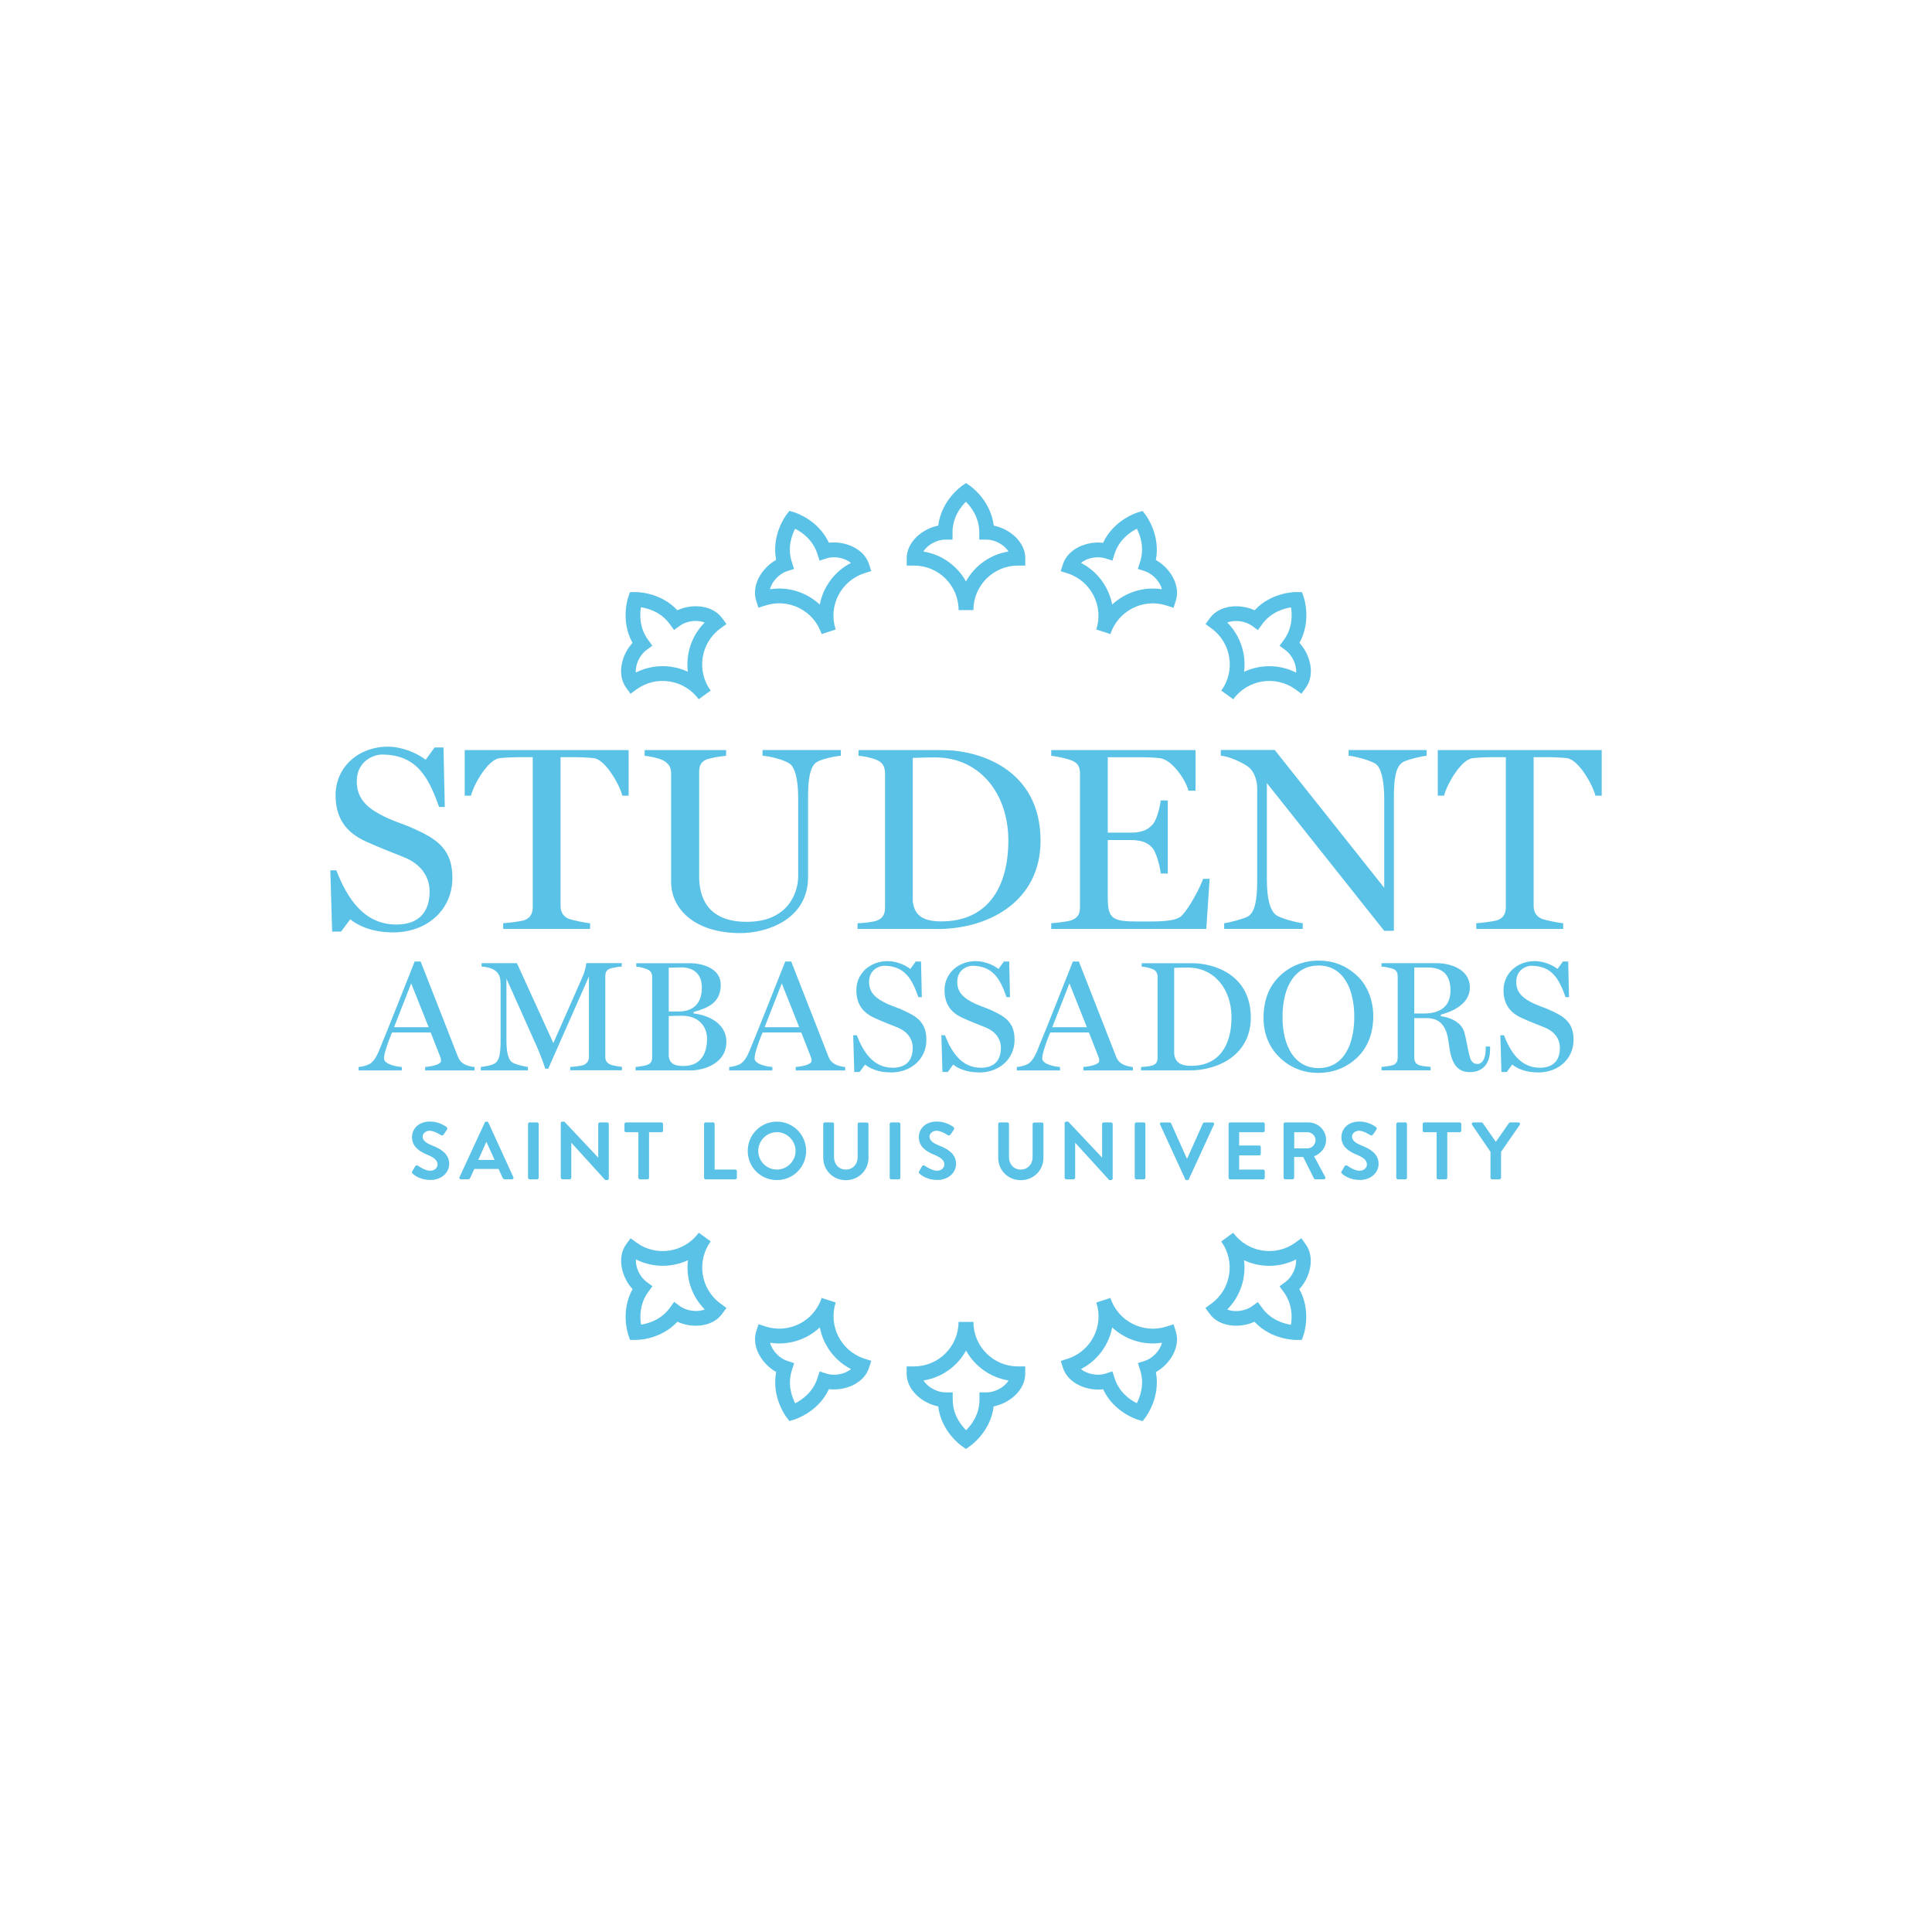 <?xml version="1.0" encoding="UTF-8"?><svg id="Layer_1" xmlns="http://www.w3.org/2000/svg" viewBox="0 0 360 360"><defs><style>.cls-1{fill:#5bc2e7;stroke-width:0px;}</style></defs><path class="cls-1" d="m130.21,229.7l2.22,1.62c-2.69,3.7-1.87,8.9,1.83,11.58l1.11.81-.81,1.11c-1.79,2.47-5.6,2.73-8.33,1.47-3.21,3.44-7.68,3.4-7.88,3.39l-.96-.02-.31-.91c-.07-.19-1.49-4.43.79-8.54-2.04-2.2-2.97-5.91-1.18-8.37l.81-1.11,1.11.81c3.7,2.69,8.9,1.86,11.59-1.84Zm1.11,14.29c-2.44-2.45-3.54-5.86-3.13-9.17-3.02,1.41-6.61,1.42-9.69-.15-.13,1.47.77,3.31,1.97,4.18l1.11.81-.81,1.11c-1.63,2.24-1.54,4.71-1.32,6.06,1.35-.21,3.73-.89,5.36-3.13l.81-1.11,1.11.81c1.21.88,3.22,1.16,4.59.59Z"/><path class="cls-1" d="m153.1,241.85l2.62.85c-1.41,4.35.98,9.04,5.32,10.45l1.31.42-.42,1.31c-.94,2.9-4.48,4.33-7.47,3.97-1.99,4.26-6.25,5.6-6.45,5.66l-.92.28-.58-.77c-.12-.16-2.78-3.75-1.88-8.37-2.63-1.46-4.65-4.7-3.71-7.6l.42-1.31,1.31.43c4.35,1.41,9.04-.98,10.45-5.33Zm5.47,13.25c-3.08-1.57-5.18-4.48-5.81-7.75-2.44,2.27-5.84,3.39-9.26,2.85.33,1.44,1.75,2.91,3.17,3.37l1.31.43-.42,1.31c-.86,2.63-.01,4.96.61,6.17,1.22-.62,3.27-2,4.13-4.63l.42-1.31,1.31.42c1.42.46,3.43.11,4.54-.86Z"/><path class="cls-1" d="m178.63,246.32h2.75c0,4.57,3.72,8.29,8.29,8.29h1.37v1.37c0,3.05-2.93,5.5-5.88,6.08-.57,4.67-4.21,7.26-4.38,7.38l-.79.55-.79-.55c-.17-.12-3.81-2.71-4.38-7.38-2.95-.58-5.88-3.03-5.88-6.08v-1.37h1.38c4.57,0,8.29-3.72,8.29-8.3Zm9.3,10.91c-3.41-.55-6.31-2.66-7.92-5.57-1.62,2.92-4.51,5.03-7.92,5.57.76,1.27,2.56,2.22,4.06,2.22h1.38v1.37c0,2.77,1.52,4.72,2.49,5.68.97-.96,2.49-2.91,2.49-5.68v-1.37h1.37c1.49,0,3.29-.95,4.05-2.22Z"/><path class="cls-1" d="m204.29,242.7l2.62-.85c1.41,4.35,6.1,6.74,10.45,5.33l1.31-.42.42,1.31c.94,2.9-1.08,6.13-3.71,7.6.9,4.62-1.77,8.21-1.89,8.37l-.58.77-.92-.28c-.2-.06-4.46-1.4-6.44-5.66-2.98.36-6.53-1.07-7.47-3.96l-.42-1.31,1.31-.43c4.35-1.41,6.74-6.1,5.32-10.45Zm12.21,7.5c-3.41.54-6.82-.58-9.26-2.85-.63,3.27-2.74,6.18-5.81,7.75,1.12.97,3.12,1.32,4.54.86l1.31-.43.42,1.31c.86,2.63,2.9,4.02,4.13,4.63.63-1.22,1.47-3.54.62-6.17l-.42-1.31,1.31-.42c1.42-.46,2.84-1.92,3.17-3.37Z"/><path class="cls-1" d="m227.57,231.32l2.22-1.62c2.69,3.7,7.88,4.52,11.58,1.84l1.11-.81.81,1.11c1.79,2.47.86,6.17-1.18,8.37,2.28,4.11.86,8.35.79,8.54l-.31.91-.96.02c-.2,0-4.67.05-7.88-3.39-2.73,1.26-6.54,1-8.33-1.46l-.81-1.11,1.11-.81c3.7-2.69,4.52-7.89,1.83-11.59Zm13.93,3.36c-3.08,1.56-6.67,1.56-9.69.15.41,3.31-.69,6.72-3.13,9.17,1.36.58,3.38.29,4.59-.58l1.11-.81.81,1.11c1.63,2.24,4,2.92,5.36,3.13.22-1.35.31-3.82-1.32-6.06l-.81-1.11,1.11-.81c1.21-.88,2.1-2.71,1.97-4.18Z"/><path class="cls-1" d="m181.37,113.68h-2.75c0-4.57-3.72-8.29-8.29-8.29h-1.38v-1.37c0-3.05,2.93-5.5,5.88-6.08.57-4.67,4.22-7.26,4.38-7.38l.79-.55.79.55c.17.12,3.81,2.71,4.38,7.38,2.95.58,5.88,3.03,5.88,6.08v1.37h-1.38c-4.57,0-8.29,3.72-8.29,8.3Zm-9.3-10.91c3.41.55,6.31,2.66,7.92,5.57,1.62-2.92,4.51-5.03,7.92-5.57-.76-1.27-2.56-2.22-4.06-2.22h-1.38v-1.37c0-2.77-1.52-4.72-2.49-5.68-.97.96-2.49,2.91-2.49,5.68v1.37h-1.38c-1.49,0-3.29.95-4.05,2.22Z"/><path class="cls-1" d="m155.71,117.3l-2.62.85c-1.41-4.35-6.1-6.74-10.45-5.33l-1.31.42-.42-1.31c-.94-2.9,1.08-6.13,3.71-7.6-.9-4.62,1.77-8.21,1.89-8.37l.58-.77.92.28c.2.06,4.46,1.4,6.44,5.66,2.98-.36,6.53,1.07,7.47,3.96l.42,1.31-1.31.43c-4.35,1.41-6.74,6.1-5.32,10.45Zm-12.22-7.5c3.41-.54,6.82.58,9.26,2.85.63-3.27,2.74-6.18,5.81-7.75-1.12-.97-3.12-1.32-4.54-.86l-1.31.43-.42-1.31c-.86-2.63-2.9-4.02-4.13-4.63-.63,1.22-1.47,3.54-.62,6.17l.42,1.31-1.31.42c-1.42.46-2.84,1.92-3.17,3.37Z"/><path class="cls-1" d="m132.42,128.68l-2.23,1.62c-2.69-3.7-7.89-4.52-11.59-1.84l-1.11.81-.81-1.11c-1.79-2.47-.86-6.17,1.18-8.37-2.28-4.11-.86-8.35-.79-8.54l.31-.91.96-.02c.2,0,4.67-.05,7.88,3.39,2.73-1.26,6.54-1,8.33,1.46l.81,1.11-1.11.81c-3.7,2.69-4.52,7.89-1.83,11.59Zm-13.94-3.36c3.08-1.56,6.67-1.56,9.69-.15-.41-3.31.69-6.72,3.13-9.17-1.36-.58-3.38-.29-4.59.58l-1.11.81-.81-1.11c-1.63-2.24-4-2.92-5.36-3.13-.22,1.35-.31,3.82,1.32,6.06l.81,1.11-1.11.81c-1.21.88-2.1,2.71-1.97,4.18Z"/><path class="cls-1" d="m229.8,130.3l-2.23-1.62c2.69-3.7,1.87-8.9-1.83-11.58l-1.11-.81.81-1.11c1.79-2.47,5.6-2.73,8.33-1.47,3.21-3.44,7.68-3.4,7.88-3.39l.96.02.31.91c.07.19,1.49,4.43-.79,8.54,2.04,2.2,2.97,5.91,1.18,8.37l-.81,1.11-1.11-.81c-3.7-2.69-8.9-1.86-11.59,1.84Zm-1.11-14.29c2.44,2.45,3.54,5.86,3.13,9.17,3.02-1.41,6.61-1.42,9.69.15.13-1.47-.77-3.31-1.97-4.18l-1.11-.81.81-1.11c1.63-2.24,1.54-4.71,1.32-6.06-1.35.21-3.73.89-5.36,3.13l-.81,1.11-1.11-.81c-1.21-.88-3.22-1.16-4.59-.59Z"/><path class="cls-1" d="m206.9,118.15l-2.62-.85c1.41-4.35-.98-9.04-5.32-10.45l-1.31-.42.42-1.31c.94-2.9,4.48-4.33,7.47-3.97,1.99-4.26,6.25-5.6,6.45-5.66l.92-.28.58.77c.12.16,2.78,3.75,1.89,8.37,2.63,1.46,4.65,4.7,3.71,7.6l-.42,1.31-1.31-.43c-4.35-1.41-9.04.98-10.45,5.33Zm-5.47-13.25c3.08,1.57,5.18,4.48,5.81,7.75,2.44-2.27,5.84-3.39,9.26-2.85-.33-1.44-1.75-2.91-3.17-3.37l-1.31-.43.42-1.31c.86-2.63.01-4.96-.61-6.17-1.22.62-3.27,2-4.13,4.63l-.42,1.31-1.31-.42c-1.42-.46-3.43-.11-4.54.86Z"/><path class="cls-1" d="m76.82,218.26l.54-.94c.12-.21.38-.21.51-.11.08.05,1.3.94,2.28.94.79,0,1.38-.52,1.38-1.17,0-.77-.65-1.3-1.92-1.82-1.42-.58-2.84-1.48-2.84-3.27,0-1.35,1-2.91,3.4-2.91,1.54,0,2.72.79,3.03,1.01.15.09.2.35.09.5l-.58.86c-.12.18-.35.3-.53.18-.12-.08-1.27-.83-2.1-.83s-1.33.58-1.33,1.06c0,.71.56,1.2,1.79,1.69,1.47.59,3.16,1.47,3.16,3.42,0,1.56-1.35,3-3.48,3-1.91,0-3.03-.89-3.33-1.18-.14-.14-.21-.21-.08-.45Z"/><path class="cls-1" d="m85.62,219.35l4.71-10.18c.05-.09.12-.17.26-.17h.15c.15,0,.21.08.26.17l4.66,10.18c.09.2-.03.39-.26.39h-1.32c-.23,0-.33-.09-.44-.3l-.74-1.63h-4.52l-.74,1.63c-.06.15-.2.3-.44.3h-1.32c-.23,0-.35-.2-.26-.39Zm6.54-3.22l-1.51-3.33h-.05l-1.48,3.33h3.04Z"/><path class="cls-1" d="m98.39,209.44c0-.15.14-.29.29-.29h1.41c.15,0,.29.14.29.29v10.02c0,.15-.14.29-.29.29h-1.41c-.15,0-.29-.14-.29-.29v-10.02Z"/><path class="cls-1" d="m104.49,209.27c0-.15.14-.27.29-.27h.38l6.3,6.69h.01v-6.25c0-.15.12-.29.29-.29h1.39c.15,0,.29.14.29.29v10.18c0,.15-.14.27-.29.27h-.36l-6.33-6.95h-.01v6.51c0,.15-.12.29-.29.29h-1.38c-.15,0-.29-.14-.29-.29v-10.19Z"/><path class="cls-1" d="m118.96,210.97h-2.31c-.17,0-.29-.14-.29-.29v-1.24c0-.15.12-.29.29-.29h6.61c.17,0,.29.14.29.29v1.24c0,.15-.12.29-.29.29h-2.32v8.49c0,.15-.14.29-.29.29h-1.41c-.15,0-.29-.14-.29-.29v-8.49Z"/><path class="cls-1" d="m131.19,209.44c0-.15.12-.29.29-.29h1.39c.15,0,.29.14.29.29v8.49h3.86c.17,0,.29.14.29.29v1.24c0,.15-.12.29-.29.29h-5.54c-.17,0-.29-.14-.29-.29v-10.02Z"/><path class="cls-1" d="m144.76,209c3.03,0,5.45,2.44,5.45,5.46s-2.42,5.43-5.45,5.43-5.43-2.41-5.43-5.43,2.41-5.46,5.43-5.46Zm0,8.93c1.91,0,3.48-1.56,3.48-3.47s-1.57-3.5-3.48-3.5-3.47,1.59-3.47,3.5,1.56,3.47,3.47,3.47Z"/><path class="cls-1" d="m153.39,209.44c0-.15.14-.29.29-.29h1.44c.17,0,.29.14.29.29v6.19c0,1.29.88,2.3,2.19,2.3s2.21-1.01,2.21-2.28v-6.2c0-.15.12-.29.29-.29h1.44c.15,0,.29.14.29.29v6.3c0,2.3-1.83,4.16-4.22,4.16s-4.21-1.86-4.21-4.16v-6.3Z"/><path class="cls-1" d="m165.78,209.44c0-.15.14-.29.29-.29h1.41c.15,0,.29.14.29.29v10.02c0,.15-.14.29-.29.29h-1.41c-.15,0-.29-.14-.29-.29v-10.02Z"/><path class="cls-1" d="m171.26,218.26l.54-.94c.12-.21.38-.21.51-.11.08.05,1.3.94,2.28.94.79,0,1.38-.52,1.38-1.17,0-.77-.65-1.3-1.92-1.82-1.42-.58-2.84-1.48-2.84-3.27,0-1.35,1-2.91,3.41-2.91,1.54,0,2.72.79,3.03,1.01.15.09.2.35.09.5l-.58.86c-.12.18-.35.3-.53.18-.12-.08-1.27-.83-2.1-.83s-1.33.58-1.33,1.06c0,.71.56,1.2,1.79,1.69,1.47.59,3.16,1.47,3.16,3.42,0,1.56-1.35,3-3.48,3-1.91,0-3.03-.89-3.33-1.18-.14-.14-.21-.21-.08-.45Z"/><path class="cls-1" d="m185.99,209.44c0-.15.14-.29.29-.29h1.44c.17,0,.29.14.29.29v6.19c0,1.29.88,2.3,2.19,2.3s2.21-1.01,2.21-2.28v-6.2c0-.15.12-.29.29-.29h1.44c.15,0,.29.14.29.29v6.3c0,2.3-1.83,4.16-4.22,4.16s-4.21-1.86-4.21-4.16v-6.3Z"/><path class="cls-1" d="m198.38,209.27c0-.15.14-.27.29-.27h.38l6.3,6.69h.01v-6.25c0-.15.12-.29.29-.29h1.39c.15,0,.29.14.29.29v10.18c0,.15-.14.27-.29.27h-.36l-6.33-6.95h-.01v6.51c0,.15-.12.29-.29.29h-1.38c-.15,0-.29-.14-.29-.29v-10.19Z"/><path class="cls-1" d="m211.44,209.44c0-.15.14-.29.29-.29h1.41c.15,0,.29.14.29.29v10.02c0,.15-.14.29-.29.29h-1.41c-.15,0-.29-.14-.29-.29v-10.02Z"/><path class="cls-1" d="m216.16,209.54c-.09-.2.03-.39.26-.39h1.54c.14,0,.23.09.26.17l2.91,6.51h.11l2.91-6.51c.03-.08.12-.17.26-.17h1.54c.23,0,.35.2.26.39l-4.69,10.19c-.04.09-.12.17-.26.17h-.15c-.14,0-.21-.08-.26-.17l-4.68-10.19Z"/><path class="cls-1" d="m228.93,209.44c0-.15.12-.29.29-.29h6.16c.17,0,.29.14.29.29v1.24c0,.15-.12.29-.29.29h-4.48v2.48h3.74c.15,0,.29.14.29.29v1.26c0,.17-.14.29-.29.29h-3.74v2.65h4.48c.17,0,.29.14.29.29v1.24c0,.15-.12.29-.29.29h-6.16c-.17,0-.29-.14-.29-.29v-10.02Z"/><path class="cls-1" d="m239.18,209.44c0-.15.12-.29.29-.29h4.33c1.82,0,3.3,1.45,3.3,3.25,0,1.39-.92,2.53-2.24,3.06l2.07,3.84c.11.2,0,.44-.26.44h-1.59c-.14,0-.21-.08-.24-.14l-2.01-4.01h-1.68v3.86c0,.15-.14.29-.29.29h-1.39c-.17,0-.29-.14-.29-.29v-10.02Zm4.45,4.54c.8,0,1.5-.7,1.5-1.54,0-.8-.7-1.47-1.5-1.47h-2.47v3.01h2.47Z"/><path class="cls-1" d="m250,218.26l.54-.94c.12-.21.38-.21.51-.11.08.05,1.3.94,2.28.94.79,0,1.38-.52,1.38-1.17,0-.77-.65-1.3-1.92-1.82-1.42-.58-2.84-1.48-2.84-3.27,0-1.35,1-2.91,3.4-2.91,1.54,0,2.72.79,3.03,1.01.15.09.2.35.09.5l-.58.86c-.12.18-.35.3-.53.18-.12-.08-1.27-.83-2.1-.83s-1.33.58-1.33,1.06c0,.71.56,1.2,1.79,1.69,1.47.59,3.16,1.47,3.16,3.42,0,1.56-1.35,3-3.48,3-1.91,0-3.03-.89-3.33-1.18-.14-.14-.21-.21-.08-.45Z"/><path class="cls-1" d="m260.18,209.44c0-.15.14-.29.29-.29h1.41c.15,0,.29.14.29.29v10.02c0,.15-.14.29-.29.29h-1.41c-.15,0-.29-.14-.29-.29v-10.02Z"/><path class="cls-1" d="m267.7,210.97h-2.31c-.17,0-.29-.14-.29-.29v-1.24c0-.15.12-.29.29-.29h6.61c.17,0,.29.14.29.29v1.24c0,.15-.12.29-.29.29h-2.32v8.49c0,.15-.14.29-.29.29h-1.41c-.15,0-.29-.14-.29-.29v-8.49Z"/><path class="cls-1" d="m277.74,214.64l-3.45-5.05c-.12-.2,0-.44.24-.44h1.54c.12,0,.2.08.24.14l2.42,3.48,2.42-3.48c.04-.06.12-.14.24-.14h1.56c.24,0,.36.24.24.44l-3.49,5.04v4.83c0,.15-.14.29-.29.29h-1.39c-.17,0-.29-.14-.29-.29v-4.81Z"/><path class="cls-1" d="m73.26,173.74c-3.95,0-6.54-1.27-8-2.44l-1.71,2.29h-1.66l-.34-11.42h1.12c2,5.17,5.12,10.1,11.18,10.1,4.34,0,6.2-2.49,6.2-6.15,0-2.98-1.85-5.22-4.78-6.39-2.78-1.12-4.25-1.66-6.98-2.88-3.76-1.66-5.76-4.34-5.76-8.69,0-5.17,4.2-9.03,9.76-9.03,2.54,0,5.32,1.12,7.03,2.44l1.66-2.29h1.66l.24,11.08h-1.07c-1.95-5.52-4.15-9.76-10.69-9.76-1.42,0-4.64,1.17-4.64,4.98,0,2.98,1.61,4.69,4.3,6.15,2.39,1.32,4.44,1.76,6.64,2.83,4.2,1.9,6.88,3.85,6.88,9.03,0,5.95-4.73,10.15-11.03,10.15Z"/><path class="cls-1" d="m115.96,148.26c-.54-2.15-3.17-6.69-5.27-6.98-1.17-.15-2.63-.19-3.95-.19h-2.29v27.67c0,1.07.39,1.95,1.51,2.44.59.24,3.12.78,4,.83v1.07h-16.2v-1.07c.88-.05,3.37-.34,4-.59,1.17-.44,1.51-1.37,1.51-2.44v-27.91h-2.29c-1.07,0-2.78.05-3.95.19-2.1.29-4.73,4.83-5.27,6.98h-1.17v-8.49h30.55v8.49h-1.17Z"/><path class="cls-1" d="m152.18,142.01c-1.32.83-1.61,3.47-1.61,6.49v14.93c0,7.95-7.76,10.44-12.59,10.44-8.54,0-12.93-4.49-12.93-9.56v-20.2c0-1.07-.39-1.85-1.51-2.44-.88-.44-2.64-.78-3.42-.83v-1.07h15.18v1.07c-.88.05-2.63.34-3.51.63-1.22.39-1.51,1.32-1.51,2.39v19.47c0,3.51,1.27,8.44,8.88,8.44s9.57-5.32,9.57-8.54v-14.44c0-3.56-.59-5.86-1.66-6.54-1.22-.78-3.86-1.37-4.98-1.42v-1.07h14.59v1.07c-.88.05-3.47.54-4.49,1.17Z"/><path class="cls-1" d="m174.72,173.1h-14.93v-1.07c.98,0,2.98-.24,3.61-.49,1.17-.44,1.51-1.32,1.51-2.39v-25.04c0-1.07-.34-2-1.51-2.49-1.17-.49-2.54-.73-3.42-.78v-1.07h15.71c6.69,0,18.2,3.51,18.2,16.89,0,11.37-9.76,16.45-19.18,16.45Zm-.39-31.97c-1.12,0-3.17.05-4.25.1v26.7c.29,2.39,1.56,3.76,5.32,3.76,8.59,0,12.49-6.3,12.49-15.08s-5.37-15.47-13.57-15.47Z"/><path class="cls-1" d="m224.77,173.1h-28.89v-1.07c.88-.05,3.12-.29,3.85-.59,1.17-.44,1.51-1.27,1.51-2.39v-24.94c0-1.07-.29-1.9-1.51-2.39-.93-.39-2.98-.83-3.85-.88v-1.07h26.89v7.57h-1.32c-.54-2.15-3.12-5.76-5.22-6.05-1.17-.15-2.49-.19-4.05-.19h-5.76v14.05h4.25c2.73,0,3.51-.93,4.1-1.51.73-.73,1.37-3.22,1.51-4.49h1.32v13.62h-1.32c-.1-1.42-.93-4.1-1.51-4.73-.63-.68-1.46-1.51-4.1-1.51h-4.25v10.74c0,4,.88,4.44,5.81,4.44,3.42,0,6.83.1,8-1.12,1.46-1.51,3.47-5.37,3.95-6.83h1.22l-.63,9.37Z"/><path class="cls-1" d="m261.34,142.06c-1.32.83-1.61,3.32-1.61,6.54v24.84h-1.81l-21.86-27.53v17.86c0,3.71.59,5.81,1.66,6.69.83.68,4.15,1.51,5.03,1.56v1.07h-14.64v-1.07c.88-.05,4-.93,4.54-1.32,1.17-.83,1.61-2.88,1.61-6.69v-17.18c0-1.42-.58-3.07-1.56-3.86-1.17-.93-3.9-2.1-5.22-2.15v-1.07h10.05l20.4,25.67v-16.54c0-3.51-.58-5.9-1.66-6.59-.93-.59-3.85-1.42-4.98-1.46v-1.07h14.54v1.07c-.88.05-3.71.73-4.49,1.22Z"/><path class="cls-1" d="m297.28,148.26c-.54-2.15-3.17-6.69-5.27-6.98-1.17-.15-2.63-.19-3.95-.19h-2.29v27.67c0,1.07.39,1.95,1.51,2.44.59.24,3.12.78,4,.83v1.07h-16.2v-1.07c.88-.05,3.37-.34,4-.59,1.17-.44,1.51-1.37,1.51-2.44v-27.91h-2.29c-1.07,0-2.78.05-3.95.19-2.1.29-4.73,4.83-5.27,6.98h-1.17v-8.49h30.55v8.49h-1.17Z"/><path class="cls-1" d="m79.22,199.45v-.64c1.02-.06,2.96-.41,2.96-1.14,0-.2-.03-.44-.12-.67l-1.81-4.62h-7.2c-.56,1.35-.91,2.34-1.17,3.22-.2.64-.32,1.23-.32,1.64,0,1.05,2.28,1.52,3.31,1.58v.64h-8.05v-.64c.56-.03,1.52-.26,2.05-.56.7-.41,1.23-1.26,1.67-2.28,2.08-5.03,4.51-11.24,6.73-16.82h1.11c2.98,7.55,5.85,14.98,6.93,17.7.23.58.5,1.02,1.2,1.43.53.29,1.38.5,1.93.53v.64h-9.22Zm-2.6-16.21l-3.19,8.16h6.44l-3.25-8.16Z"/><path class="cls-1" d="m106.25,199.45v-.64c.53-.03,2.14-.18,2.55-.38.67-.35.94-.82.94-1.49v-14.98l-7.58,17.17h-.56c-.35-1.14-.99-2.81-1.55-4.07l-5.68-12.7v11.53c0,2.22.35,3.48.99,4.01.5.41,2.49.88,3.01.91v.64h-8.78v-.64c.5-.06,2.02-.23,2.72-.73.7-.5.97-1.79.97-4.04v-10.71c0-1.2-.32-1.93-.91-2.4-.7-.56-1.84-.79-2.63-.82v-.64h6.58l6.79,14.89,5.47-12.41c.47-1.08.64-2.17.67-2.49h6.61v.64c-.53.03-1.64.2-2.16.38-.73.23-.91.79-.91,1.43v15.01c0,.64.23,1.11.91,1.43.35.18,1.67.41,2.19.44v.64h-9.66Z"/><path class="cls-1" d="m128.62,199.45h-10.18v-.64c.53-.03,1.78-.23,2.17-.38.7-.26.91-.76.91-1.4v-14.95c0-.64-.2-1.17-.91-1.46-.61-.26-1.52-.47-2.05-.5v-.64h10.01c2.16,0,5.73.88,5.73,4.01,0,3.31-2.28,4.3-5.06,5.09v.26c2.08.23,6.11,1.46,6.11,5.32s-3.95,5.3-6.73,5.3Zm-1.61-19.19c-.5,0-1.7.03-2.4.06v8.16h1.81c3.22,0,4.36-1.99,4.36-4.45,0-2.9-1.96-3.77-3.77-3.77Zm.09,9.01c-.53,0-1.96.03-2.49.06v7.52c.2,1.32,1.02,1.78,2.75,1.78,3.48,0,4.39-2.69,4.39-5.06s-1.64-4.3-4.65-4.3Z"/><path class="cls-1" d="m148.27,199.45v-.64c1.02-.06,2.96-.41,2.96-1.14,0-.2-.03-.44-.12-.67l-1.81-4.62h-7.2c-.56,1.35-.91,2.34-1.17,3.22-.2.64-.32,1.23-.32,1.64,0,1.05,2.28,1.52,3.31,1.58v.64h-8.05v-.64c.56-.03,1.52-.26,2.05-.56.7-.41,1.23-1.26,1.67-2.28,2.08-5.03,4.51-11.24,6.73-16.82h1.11c2.98,7.55,5.85,14.98,6.93,17.7.23.58.5,1.02,1.2,1.43.53.29,1.38.5,1.93.53v.64h-9.22Zm-2.6-16.21l-3.19,8.16h6.44l-3.25-8.16Z"/><path class="cls-1" d="m165.99,199.83c-2.37,0-3.92-.76-4.8-1.46l-1.02,1.38h-.99l-.2-6.85h.67c1.2,3.1,3.07,6.06,6.7,6.06,2.6,0,3.72-1.49,3.72-3.69,0-1.79-1.11-3.13-2.87-3.83-1.67-.67-2.55-.99-4.18-1.73-2.25-.99-3.45-2.6-3.45-5.21,0-3.1,2.52-5.41,5.85-5.41,1.52,0,3.19.67,4.21,1.46l1-1.38h.99l.15,6.64h-.64c-1.17-3.31-2.49-5.85-6.41-5.85-.85,0-2.78.7-2.78,2.99,0,1.78.96,2.81,2.57,3.69,1.43.79,2.66,1.05,3.98,1.7,2.52,1.14,4.13,2.31,4.13,5.41,0,3.57-2.84,6.09-6.61,6.09Z"/><path class="cls-1" d="m182.42,199.83c-2.37,0-3.92-.76-4.8-1.46l-1.02,1.38h-.99l-.2-6.85h.67c1.2,3.1,3.07,6.06,6.7,6.06,2.6,0,3.72-1.49,3.72-3.69,0-1.79-1.11-3.13-2.87-3.83-1.67-.67-2.55-.99-4.18-1.73-2.25-.99-3.45-2.6-3.45-5.21,0-3.1,2.52-5.41,5.85-5.41,1.52,0,3.19.67,4.21,1.46l1-1.38h.99l.15,6.64h-.64c-1.17-3.31-2.49-5.85-6.41-5.85-.85,0-2.78.7-2.78,2.99,0,1.78.96,2.81,2.57,3.69,1.43.79,2.66,1.05,3.98,1.7,2.52,1.14,4.13,2.31,4.13,5.41,0,3.57-2.84,6.09-6.61,6.09Z"/><path class="cls-1" d="m201.87,199.45v-.64c1.02-.06,2.96-.41,2.96-1.14,0-.2-.03-.44-.12-.67l-1.81-4.62h-7.2c-.56,1.35-.91,2.34-1.17,3.22-.2.64-.32,1.23-.32,1.64,0,1.05,2.28,1.52,3.31,1.58v.64h-8.05v-.64c.56-.03,1.52-.26,2.05-.56.7-.41,1.23-1.26,1.67-2.28,2.08-5.03,4.51-11.24,6.73-16.82h1.11c2.98,7.55,5.85,14.98,6.93,17.7.23.58.5,1.02,1.2,1.43.53.29,1.37.5,1.93.53v.64h-9.22Zm-2.6-16.21l-3.19,8.16h6.44l-3.25-8.16Z"/><path class="cls-1" d="m221.57,199.45h-8.95v-.64c.58,0,1.78-.15,2.17-.29.7-.26.91-.79.91-1.43v-15.01c0-.64-.2-1.2-.91-1.49-.7-.29-1.52-.44-2.05-.47v-.64h9.42c4.01,0,10.91,2.11,10.91,10.12,0,6.82-5.85,9.86-11.5,9.86Zm-.23-19.16c-.67,0-1.9.03-2.55.06v16c.18,1.43.94,2.25,3.19,2.25,5.15,0,7.49-3.77,7.49-9.04s-3.22-9.27-8.13-9.27Z"/><path class="cls-1" d="m252.85,197.11c-1.9,1.76-4.27,2.81-7.29,2.81-2.66,0-5.09-.97-6.99-2.75-1.93-1.81-3.13-4.3-3.13-7.49s.94-5.73,2.84-7.64c1.99-2.02,4.56-3.04,7.4-3.04s5.24.91,7.43,3.04c1.73,1.73,2.78,4.42,2.78,7.29,0,3.04-.91,5.71-3.04,7.78Zm-7.17-17.2c-4.15,0-6.7,3.57-6.7,9.63,0,5.21,2.14,9.48,6.7,9.48s6.67-4.15,6.67-9.6c0-4.77-1.81-9.51-6.67-9.51Z"/><path class="cls-1" d="m273.85,199.77c-2.34,0-3.42-1.64-3.83-4.94-.29-2.31-.79-5.12-4.18-5.12h-2.31v7.31c0,.67.2,1.2.91,1.46.38.15,1.61.29,2.14.32v.64h-9.16v-.64c.53-.03,1.73-.18,2.11-.32.7-.26.91-.79.91-1.46v-15.04c0-.64-.18-1.23-.91-1.46-.53-.18-1.58-.38-2.11-.41v-.64h10.21c2.95,0,6.26,1.32,6.26,4.51s-3.34,4.51-5.41,5.09v.29c1.37.15,3.8.91,4.39,3.04.44,1.61.61,3.04.99,4.48.35,1.32,1.05,1.37,1.49,1.37.76,0,1.49-.85,1.49-2.81v-.44h.82v.44c0,2.72-1.29,4.33-3.8,4.33Zm-7.75-19.49h-2.57v8.57h1.81c2.57,0,4.94-.96,4.94-4.3s-1.96-4.27-4.18-4.27Z"/><path class="cls-1" d="m286.58,199.83c-2.37,0-3.92-.76-4.8-1.46l-1.02,1.38h-.99l-.2-6.85h.67c1.2,3.1,3.07,6.06,6.7,6.06,2.6,0,3.72-1.49,3.72-3.69,0-1.79-1.11-3.13-2.87-3.83-1.67-.67-2.55-.99-4.18-1.73-2.25-.99-3.45-2.6-3.45-5.21,0-3.1,2.52-5.41,5.85-5.41,1.52,0,3.19.67,4.21,1.46l1-1.38h.99l.15,6.64h-.64c-1.17-3.31-2.49-5.85-6.41-5.85-.85,0-2.78.7-2.78,2.99,0,1.78.96,2.81,2.57,3.69,1.43.79,2.66,1.05,3.98,1.7,2.52,1.14,4.13,2.31,4.13,5.41,0,3.57-2.84,6.09-6.61,6.09Z"/></svg>